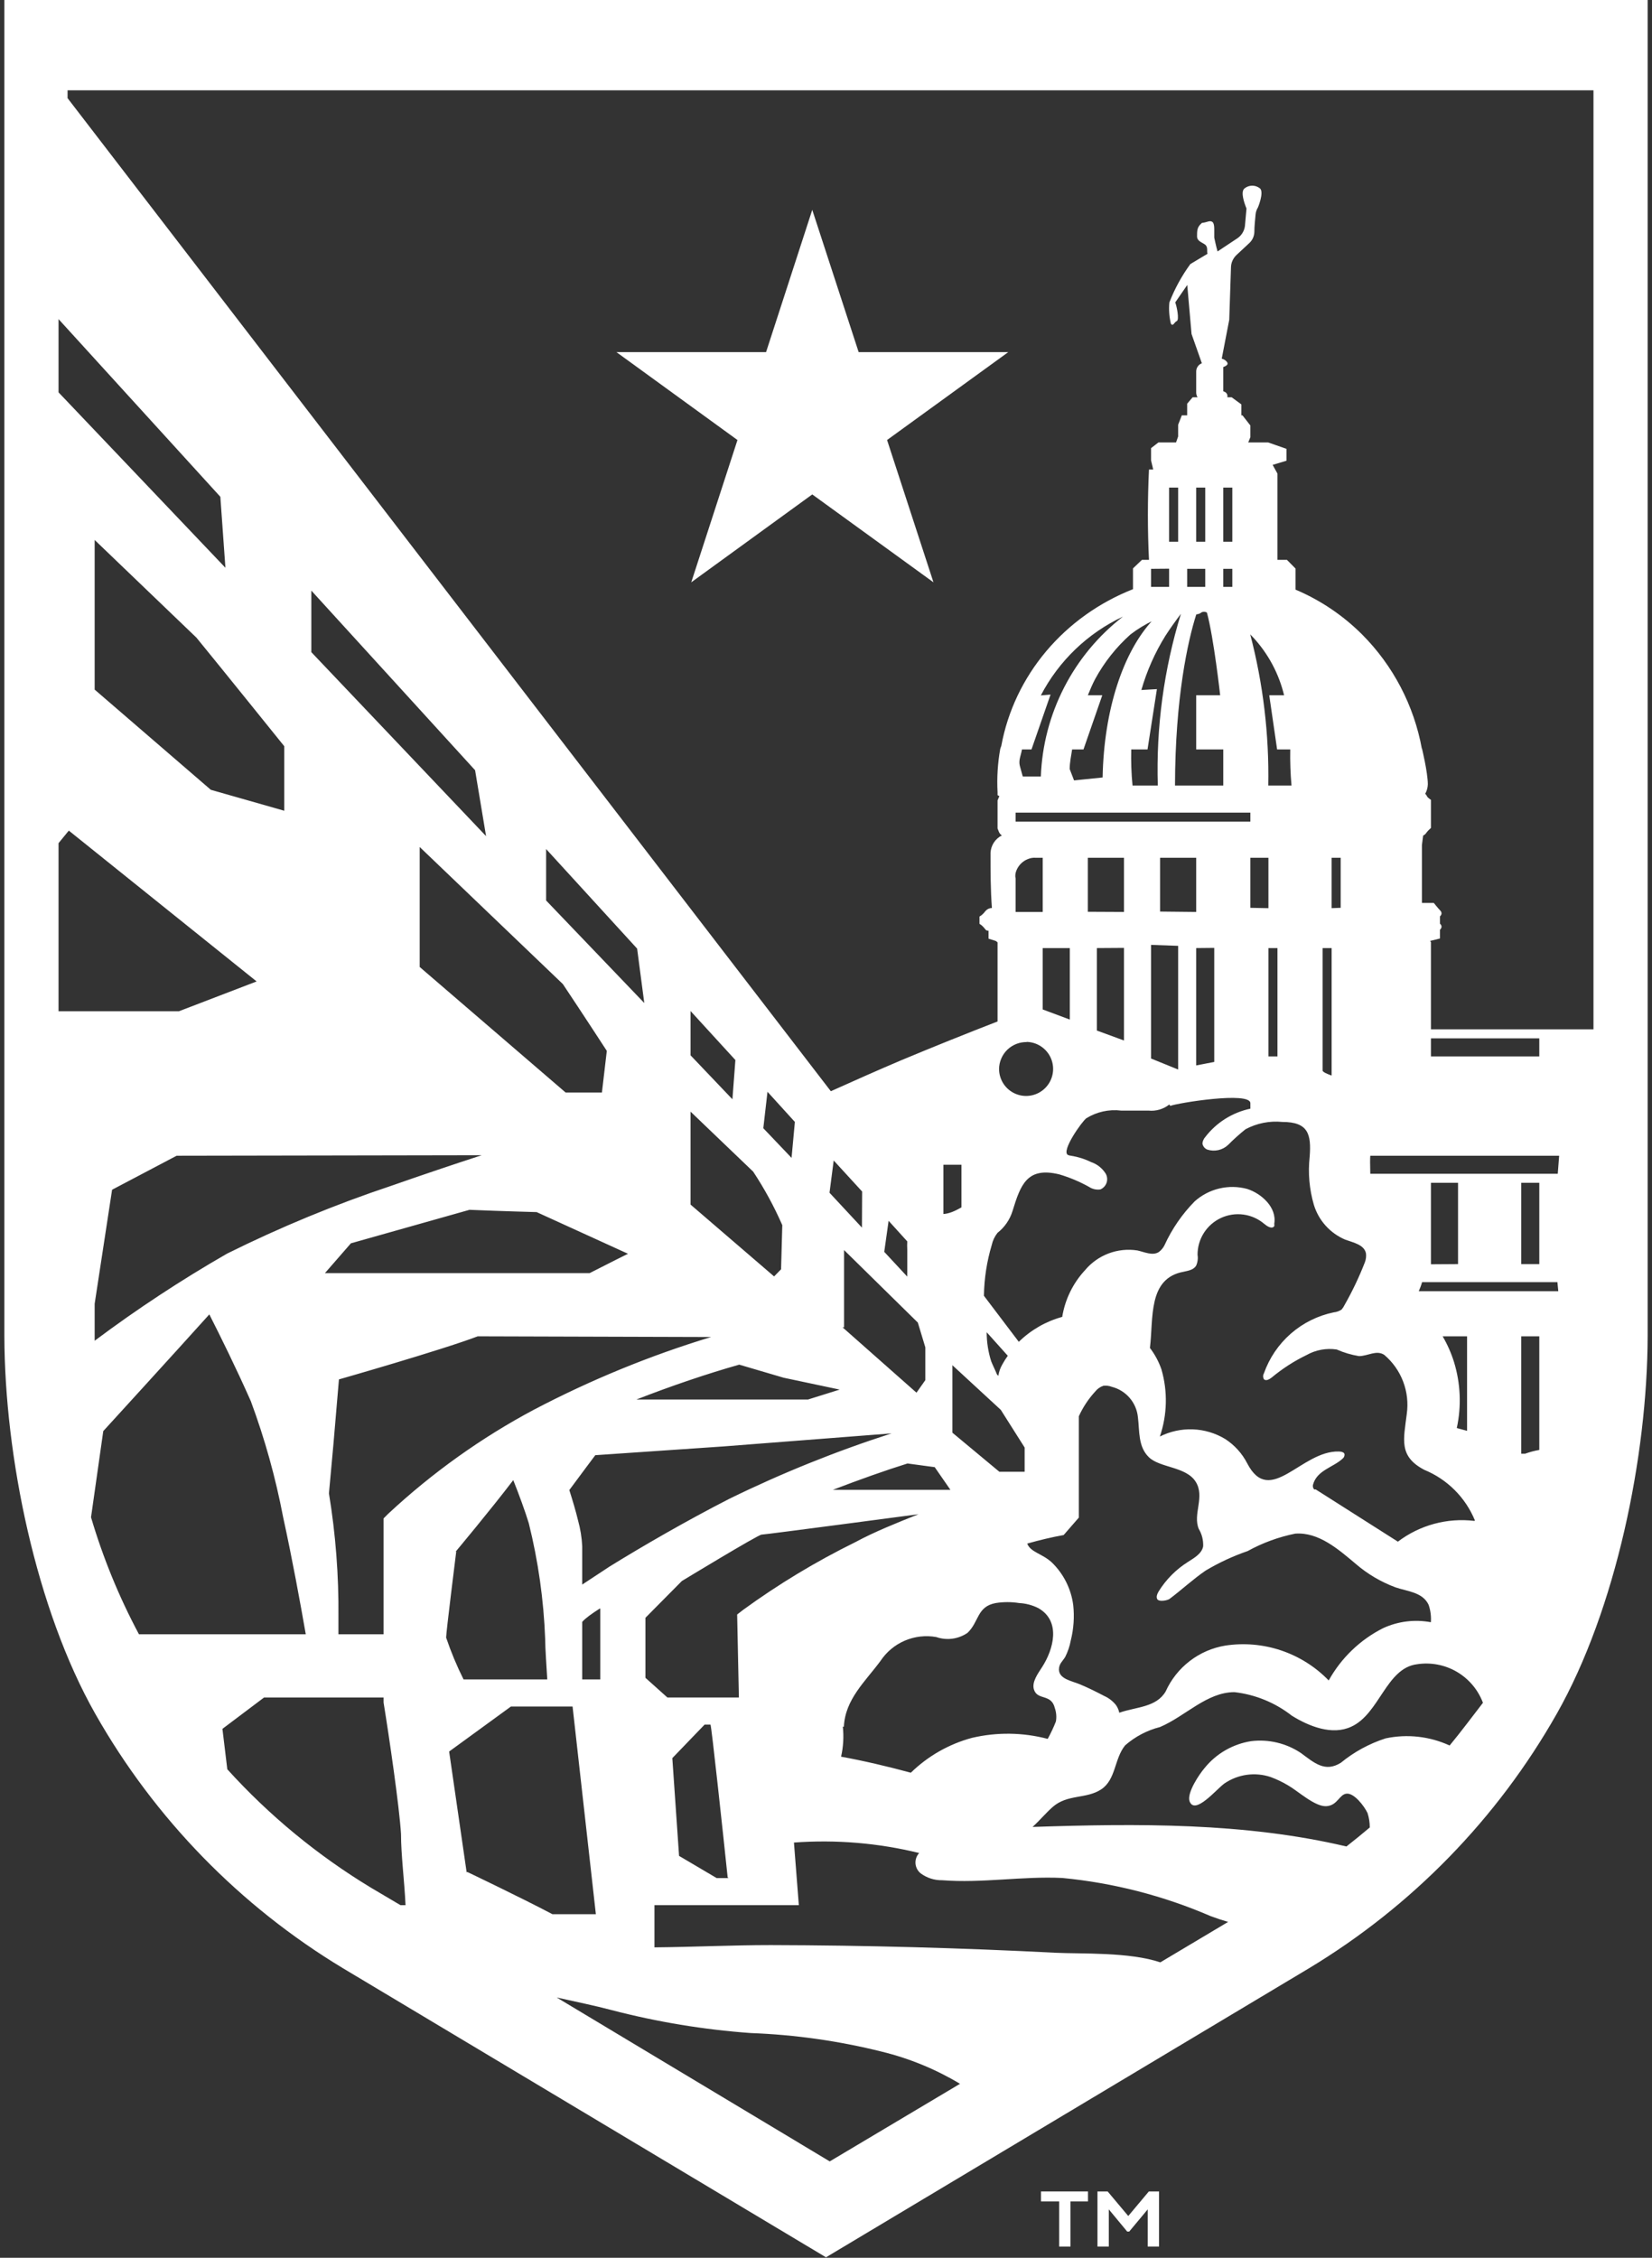 <svg width="120" height="164" viewBox="0 0 120 164" fill="none" xmlns="http://www.w3.org/2000/svg">
<rect x="0" y="0" width="120" height="164" fill="#333333" stroke="none"/>
<path d="M6.616 110.185L7.501 103.952C7.501 103.952 12.762 98.193 15.205 95.475C16.015 97.071 17.15 99.364 18.222 101.783C19.235 104.518 20.019 107.333 20.565 110.197C21.239 113.276 21.812 116.43 22.211 118.711H10.094C8.643 115.996 7.474 113.138 6.604 110.185H6.616ZM4.252 61.246L4.999 60.334L18.641 71.29L12.992 73.457H4.252V61.246ZM4.252 23.179L16.006 36.086L16.374 41.242L4.252 28.499V23.179ZM4.908 6.559H115.749V74.768H103.943V68.436L103.882 68.348L104.599 68.17V67.554H104.148C104.316 67.727 104.477 67.66 104.596 67.541C104.715 67.423 104.782 67.261 104.599 67.094V66.562C104.782 66.394 104.715 66.232 104.596 66.114C104.477 65.995 104.148 65.586 104.148 65.586H103.287V61.381L103.376 60.697C103.48 60.646 103.567 60.567 103.628 60.468C103.688 60.37 103.943 60.14 103.943 60.14V58.101C103.943 58.101 103.7 57.936 103.667 57.86C103.635 57.784 103.587 57.715 103.528 57.657C103.644 57.447 103.709 57.213 103.717 56.973C103.713 56.094 103.287 54.351 103.287 54.351V54.407C102.713 51.249 101.195 48.345 98.941 46.085C97.55 44.697 95.908 43.592 94.105 42.829V41.297L93.479 40.664H92.794V34.402L92.444 33.768L93.449 33.465V32.603L92.115 32.137H90.671L90.826 31.755V30.906L90.253 30.17H90.17V29.373L89.468 28.858H89.151C89.151 28.858 89.251 28.537 88.858 28.423V26.663C89.25 26.519 89.198 26.38 89.106 26.27C89.014 26.159 88.887 26.083 88.746 26.055L89.291 23.23L89.417 19.43C89.419 19.262 89.455 19.095 89.523 18.941C89.591 18.787 89.688 18.647 89.81 18.531L90.734 17.67C90.849 17.567 90.942 17.442 91.007 17.303C91.073 17.164 91.109 17.013 91.115 16.859C91.115 16.416 91.178 15.896 91.203 15.592C91.218 15.403 91.279 15.22 91.38 15.06C91.38 15.06 91.798 14.06 91.558 13.718C91.395 13.57 91.182 13.488 90.963 13.488C90.742 13.488 90.53 13.57 90.367 13.718C90.126 13.984 90.367 14.706 90.544 15.149L90.431 16.416C90.408 16.597 90.346 16.771 90.25 16.926C90.154 17.081 90.025 17.214 89.873 17.315L88.442 18.265C88.344 17.94 88.203 17.264 88.203 17.264V16.762C88.203 16.356 88.203 15.951 87.715 16.103C87.228 16.255 87.378 16.103 87.166 16.331C86.953 16.559 86.953 16.825 86.953 17.167C86.953 17.509 87.278 17.585 87.528 17.762C87.778 17.94 87.64 18.282 87.715 18.434L86.466 19.181C85.84 20.039 85.328 20.975 84.942 21.968C84.893 22.49 84.931 23.016 85.055 23.525C85.229 23.728 85.279 23.412 85.479 23.323C85.679 23.234 85.479 22.234 85.367 21.968L86.241 20.701L86.553 24.26L87.303 26.388C87.184 26.432 87.081 26.511 87.008 26.615C86.934 26.719 86.893 26.843 86.891 26.971V28.541C86.897 28.654 86.932 28.763 86.99 28.858H86.631L86.235 29.323V30.17H85.846L85.579 30.855V31.704L85.427 32.137H84.148L83.611 32.553V33.439L83.768 34.105H83.461C83.356 36.287 83.356 38.531 83.461 40.664H82.952L82.3 41.287V42.796C79.833 43.769 77.663 45.321 75.991 47.309C74.32 49.297 73.2 51.656 72.736 54.167L72.658 54.392C72.471 55.433 72.405 56.491 72.462 57.547V57.759L72.597 57.835C72.542 57.927 72.511 58.031 72.462 58.139V60.178C72.507 60.278 72.531 60.376 72.578 60.464C72.623 60.553 72.691 60.628 72.774 60.684C72.536 60.803 72.335 60.984 72.19 61.206C72.046 61.429 71.963 61.686 71.951 61.951C71.951 63.306 71.951 64.636 72.052 65.954C71.888 65.957 71.732 66.023 71.617 66.139C71.501 66.255 71.434 66.411 71.15 66.574V67.106C71.431 67.275 71.498 67.435 71.617 67.554C71.735 67.673 72.065 67.554 72.065 67.554H71.806V68.183L72.33 68.348L72.462 68.449V74.197C70.153 75.092 67.835 76.025 65.509 76.996C63.777 77.731 62.071 78.491 60.351 79.264L4.908 7.129V6.559ZM103.943 75.424H111.813V76.736H103.943V75.424ZM113.154 85.262H99.537C99.518 84.518 99.518 84.147 99.537 83.951H113.255L113.154 85.262ZM110.502 85.918H111.814V91.821H110.502V85.918ZM103.943 91.834V85.918H105.911V91.821L103.943 91.834ZM113.192 93.788H103.059C103.147 93.579 103.223 93.401 103.299 93.133H113.129L113.192 93.788ZM111.814 105.32C111.463 105.38 111.119 105.472 110.783 105.594H110.502V97.068H111.814V105.32ZM105.3 126.79C103.848 126.121 102.217 125.939 100.652 126.271C99.465 126.652 98.361 127.253 97.397 128.044C96.244 128.766 95.459 128.044 94.496 127.334C93.435 126.625 92.154 126.319 90.887 126.473C89.55 126.681 88.339 127.382 87.492 128.436C87.112 128.88 86.225 130.197 86.402 130.818C86.77 131.907 88.366 129.957 88.936 129.551C89.423 129.217 89.98 129 90.565 128.919C91.15 128.838 91.746 128.893 92.305 129.082C92.745 129.245 93.17 129.449 93.572 129.69C94.281 130.096 95.522 131.249 96.346 131.198C97.169 131.147 97.283 130.324 97.828 130.286C98.373 130.248 99.094 131.185 99.335 131.692C99.446 132.031 99.501 132.386 99.499 132.743C98.943 133.212 98.373 133.681 97.803 134.124C90.405 132.376 82.603 132.452 75.003 132.705C75.51 132.25 75.953 131.705 76.472 131.249C77.549 130.311 78.891 130.691 79.981 129.982C81.07 129.273 80.931 127.753 81.729 126.778C82.457 126.142 83.325 125.686 84.262 125.448C86.111 124.662 87.656 122.914 89.671 122.914C91.191 123.088 92.633 123.68 93.838 124.624C95.104 125.41 96.776 126.068 98.157 125.422C100.209 124.485 100.69 121.166 102.932 120.887C103.93 120.733 104.952 120.927 105.823 121.436C106.695 121.947 107.365 122.741 107.72 123.687C106.935 124.7 106.149 125.764 105.3 126.79ZM84.284 142.541C82.042 141.781 78.521 141.933 76.684 141.845C69.794 141.49 62.895 141.304 55.987 141.287C53.201 141.287 50.364 141.427 47.539 141.452V140.451V138.387H58.027L57.672 133.839C60.725 133.614 63.794 133.87 66.767 134.599C66.673 134.701 66.601 134.821 66.556 134.95C66.51 135.08 66.491 135.219 66.5 135.356C66.51 135.493 66.548 135.628 66.611 135.751C66.674 135.873 66.762 135.981 66.868 136.069C67.32 136.408 67.873 136.587 68.439 136.576C71.339 136.803 74.265 136.271 77.165 136.411C80.881 136.768 84.518 137.704 87.945 139.185C88.35 139.337 88.768 139.476 89.211 139.603L84.284 142.541ZM60.272 156.999L40.437 145.093C41.855 145.409 43.223 145.688 44.414 146.005C47.733 146.871 51.125 147.431 54.547 147.677C57.76 147.797 60.952 148.251 64.072 149.032C66.065 149.52 67.974 150.306 69.734 151.363L60.272 156.999ZM33.897 136.003L32.625 127.227L37.114 123.958H41.591L43.283 139.043H40.129C37.814 137.822 33.947 135.977 33.947 135.977L33.897 136.003ZM33.09 112.719C33.09 112.719 35.623 109.691 37.283 107.513C37.701 108.564 38.144 109.767 38.41 110.641C39.096 113.396 39.495 116.215 39.601 119.052C39.601 119.711 39.702 121.104 39.753 121.991H33.673C33.181 121.007 32.758 119.991 32.406 118.951C32.406 118.558 33.141 112.693 33.141 112.693L33.09 112.719ZM25.49 90.311L34.103 87.879C36.535 87.981 38.98 88.044 38.98 88.044L45.617 91.071C45.617 91.071 44.16 91.793 42.83 92.477H23.603L25.49 90.311ZM22.616 47.372V42.901L34.51 55.947L35.308 60.735L22.616 47.372ZM39.669 65.409V61.672L46.28 68.905L46.8 72.857L39.669 65.409ZM40.886 71.481C42.317 73.622 44.078 76.333 44.078 76.333L43.723 79.359H41.088L30.487 70.24V61.525L40.886 71.481ZM51.653 97.118C47.22 98.464 42.915 100.23 38.79 102.394C34.96 104.434 31.398 106.978 28.19 109.965L27.863 110.293V118.711H24.584V117.449C24.611 114.443 24.381 111.439 23.894 108.476L24.221 104.892L24.62 100.197C24.62 100.197 32.086 98.065 34.7 97.068L51.653 97.118ZM57.498 84.105L55.446 81.951L55.75 79.304L57.739 81.495L57.498 84.105ZM60.994 100.937L58.689 101.659H46.225C48.758 100.67 51.368 99.784 53.698 99.125L56.928 100.076L60.994 100.937ZM62.611 89.171L60.255 86.638L60.559 84.295L62.624 86.549L62.611 89.171ZM69.037 108.217H60.5C62.451 107.47 64.3 106.811 65.921 106.304L67.897 106.571L69.037 108.217ZM69.838 87.702C69.34 87.985 68.946 88.155 68.527 88.183V84.606H69.838V87.702ZM72.697 102.409L74.429 105.145V106.906H72.593L69.182 104.068V99.167L72.697 102.409ZM73.205 98.48C73.062 98.68 72.93 98.887 72.812 99.102C72.661 99.359 72.562 99.643 72.52 99.937L72.419 99.836C72.292 99.519 72.128 99.203 72.001 98.886C71.783 98.202 71.672 97.489 71.672 96.771L73.205 98.48ZM61.298 125.434C61.387 123.433 62.856 122.141 63.958 120.647C64.391 119.993 65.005 119.481 65.725 119.173C66.445 118.865 67.24 118.774 68.011 118.912C68.387 119.042 68.787 119.083 69.181 119.03C69.575 118.977 69.951 118.833 70.278 118.608C71.127 117.809 70.95 116.695 72.33 116.442C72.892 116.353 73.466 116.353 74.028 116.442C74.512 116.466 74.987 116.591 75.421 116.809C77.093 117.759 76.523 119.811 75.699 121.09C75.37 121.597 74.939 122.192 75.105 122.724C75.358 123.535 76.371 123.003 76.624 124.079C76.731 124.388 76.757 124.72 76.7 125.042C76.53 125.477 76.331 125.9 76.105 126.309C74.306 125.835 72.419 125.809 70.608 126.233C68.934 126.683 67.403 127.555 66.162 128.766C64.477 128.31 62.755 127.904 61.095 127.601C61.259 126.883 61.302 126.141 61.222 125.41L61.298 125.434ZM43.604 116.86V121.991H42.292V117.809C42.539 117.531 42.982 117.215 43.578 116.834L43.604 116.86ZM42.292 115.099V112.313C42.26 111.678 42.158 111.049 41.988 110.438C41.824 109.754 41.596 108.994 41.355 108.234C42.064 107.271 43.242 105.701 43.242 105.701L52.527 105.067L64.762 104.118C60.727 105.416 56.79 107.004 52.983 108.867C49.816 110.489 46.649 112.325 44.293 113.782L42.292 115.099ZM52.936 136.42H52.059L49.327 134.808L48.837 127.706L51.183 125.27H51.608C51.673 125.27 52.549 133.429 52.858 136.381L52.936 136.42ZM53.672 123.302H48.479L46.883 121.871V117.514L49.53 114.842C49.53 114.842 55.078 111.472 55.319 111.472C55.56 111.472 66.718 109.99 66.718 109.99C65.135 110.624 63.539 111.257 62.133 112.017C59.283 113.418 56.558 115.063 53.989 116.931L53.546 117.274L53.672 123.302ZM77.959 116.593C77.806 115.413 77.257 114.318 76.402 113.491C75.704 112.845 74.856 112.756 74.616 112.122C75.515 111.869 76.414 111.653 77.263 111.502L78.365 110.235V102.977V102.876C78.664 102.218 79.066 101.61 79.555 101.078C79.708 100.883 79.916 100.737 80.15 100.659C80.356 100.634 80.565 100.661 80.758 100.735C81.265 100.864 81.72 101.146 82.06 101.543C82.4 101.939 82.609 102.431 82.658 102.952C82.785 103.965 82.658 105.08 83.457 105.852C84.254 106.625 86.154 106.524 86.851 107.626C87.548 108.728 86.623 109.982 87.079 111.059C87.307 111.44 87.417 111.881 87.396 112.325C87.294 112.857 86.75 113.161 86.294 113.453C85.431 113.996 84.704 114.727 84.166 115.593C84.065 115.77 83.963 115.985 84.065 116.163C84.166 116.34 84.66 116.29 84.926 116.163C85.825 115.492 86.648 114.719 87.573 114.085C88.539 113.509 89.562 113.033 90.626 112.667C91.707 112.071 92.873 111.644 94.084 111.4C95.781 111.274 97.212 112.528 98.504 113.617C99.352 114.343 100.321 114.913 101.367 115.301C102.203 115.593 103.342 115.644 103.773 116.569C103.914 116.975 103.969 117.406 103.938 117.835C102.765 117.615 101.551 117.765 100.467 118.266C98.799 119.107 97.422 120.432 96.516 122.065C95.557 121.074 94.374 120.327 93.068 119.887C91.761 119.446 90.368 119.324 89.005 119.532C88.064 119.688 87.176 120.073 86.421 120.655C85.665 121.236 85.064 121.994 84.673 122.863C83.989 124.029 82.532 123.978 81.303 124.409C81.263 124.208 81.181 124.018 81.063 123.851C80.837 123.567 80.545 123.341 80.214 123.193C79.631 122.889 79.049 122.597 78.441 122.344C77.833 122.091 76.946 121.964 76.92 121.28C76.92 120.849 77.187 120.672 77.377 120.355C77.568 119.976 77.705 119.57 77.782 119.152C77.991 118.316 78.051 117.45 77.959 116.593ZM105.617 98.93C105.413 98.28 105.137 97.655 104.793 97.068H106.567V103.933L105.82 103.73C106.165 102.139 106.095 100.486 105.617 98.93ZM96.729 65.966V62.307H97.385V65.941L96.729 65.966ZM96.073 77.772V68.866H96.729V78.126C96.35 77.991 96.105 77.873 96.073 77.772ZM72.46 89.55C72.975 89.146 73.355 88.593 73.549 87.967C74.132 86.08 74.588 84.724 76.956 85.307C77.701 85.528 78.418 85.83 79.097 86.207C79.342 86.373 79.64 86.441 79.933 86.397C80.038 86.351 80.133 86.284 80.211 86.199C80.288 86.115 80.347 86.014 80.383 85.906C80.419 85.797 80.431 85.681 80.419 85.567C80.407 85.453 80.371 85.343 80.313 85.244C80.065 84.851 79.689 84.556 79.249 84.408C78.794 84.185 78.307 84.031 77.805 83.952C77.722 83.946 77.64 83.925 77.564 83.889C77.083 83.585 78.578 81.482 78.907 81.229C79.663 80.76 80.557 80.563 81.441 80.671H83.429C83.97 80.727 84.511 80.568 84.936 80.228C84.957 80.265 84.983 80.299 85.012 80.329C85.494 80.127 90.839 79.253 90.826 80.139V80.532C89.521 80.806 88.357 81.538 87.545 82.597C87.433 82.724 87.362 82.883 87.343 83.053C87.357 83.155 87.399 83.251 87.463 83.331C87.528 83.412 87.614 83.473 87.71 83.508C87.967 83.589 88.241 83.6 88.504 83.54C88.767 83.48 89.009 83.351 89.205 83.167C89.605 82.763 90.028 82.382 90.472 82.027C91.29 81.589 92.22 81.403 93.144 81.495C95.031 81.495 95.26 82.382 95.133 84.028C95.004 85.198 95.108 86.381 95.437 87.511C95.608 88.075 95.9 88.594 96.295 89.032C96.689 89.47 97.174 89.815 97.716 90.045C98.312 90.26 99.097 90.412 99.224 91.045C99.249 91.259 99.223 91.477 99.148 91.679C98.731 92.752 98.236 93.794 97.666 94.795C97.609 94.913 97.537 95.024 97.451 95.124C97.28 95.237 97.084 95.306 96.881 95.326C95.727 95.565 94.654 96.096 93.767 96.871C92.879 97.646 92.207 98.636 91.814 99.747C91.774 99.814 91.753 99.891 91.753 99.969C91.753 100.047 91.774 100.123 91.814 100.19C91.966 100.329 92.207 100.19 92.371 100.064C93.146 99.418 93.997 98.869 94.905 98.429C95.569 98.054 96.341 97.911 97.096 98.024C97.614 98.252 98.159 98.414 98.717 98.505C99.351 98.505 99.984 98.037 100.554 98.417C101.165 98.935 101.636 99.599 101.921 100.348C102.207 101.096 102.299 101.905 102.188 102.698C101.96 104.56 101.58 105.776 103.455 106.764C105.118 107.445 106.446 108.764 107.134 110.435C107.117 110.457 107.119 110.453 107.102 110.476C105.124 110.237 103.129 110.777 101.542 111.983L95.563 108.183C95.424 108.259 95.336 108.006 95.374 107.853C95.652 106.79 96.855 106.587 97.539 105.941C97.581 105.905 97.614 105.86 97.636 105.81C97.657 105.759 97.668 105.704 97.666 105.65C97.666 105.485 97.413 105.434 97.248 105.434C94.525 105.358 92.258 109.5 90.598 106.296C90.227 105.574 89.672 104.962 88.99 104.522C88.279 104.095 87.472 103.855 86.644 103.824C85.816 103.794 84.993 103.973 84.252 104.345C84.789 102.769 84.829 101.067 84.366 99.468C84.172 98.908 83.89 98.382 83.53 97.911C83.796 95.744 83.366 92.844 85.988 92.375C86.329 92.299 86.71 92.236 86.887 91.932C86.998 91.686 87.032 91.412 86.989 91.147C86.986 90.583 87.146 90.032 87.448 89.557C87.751 89.082 88.183 88.704 88.694 88.468C89.205 88.232 89.773 88.147 90.331 88.225C90.888 88.302 91.412 88.538 91.839 88.904C92.055 89.082 92.384 89.297 92.561 89.07C92.574 89.01 92.574 88.95 92.561 88.892C92.764 87.701 91.624 86.688 90.585 86.359C89.927 86.182 89.235 86.172 88.572 86.329C87.909 86.486 87.295 86.805 86.786 87.258C85.876 88.182 85.134 89.258 84.595 90.437C84.498 90.638 84.355 90.811 84.176 90.944C83.72 91.235 83.138 90.944 82.618 90.83C81.915 90.721 81.196 90.795 80.53 91.046C79.865 91.297 79.275 91.715 78.818 92.261C77.942 93.203 77.364 94.385 77.159 95.656C75.971 95.981 74.885 96.605 74.005 97.467L71.472 94.123C71.49 92.87 71.682 91.625 72.042 90.425C72.113 90.105 72.256 89.806 72.46 89.55ZM74.534 75.681C74.923 75.681 75.302 75.797 75.625 76.013C75.948 76.228 76.199 76.535 76.348 76.893C76.497 77.252 76.536 77.647 76.46 78.027C76.384 78.408 76.197 78.759 75.922 79.033C75.648 79.308 75.298 79.495 74.917 79.57C74.537 79.646 74.142 79.607 73.783 79.458C73.424 79.31 73.117 79.058 72.902 78.736C72.686 78.412 72.571 78.033 72.571 77.644C72.574 77.383 72.629 77.125 72.734 76.884C72.837 76.644 72.988 76.427 73.176 76.245C73.365 76.064 73.588 75.922 73.832 75.828C74.076 75.733 74.336 75.687 74.598 75.694L74.534 75.681ZM73.774 66.242V63.8C73.722 63.601 73.76 63.403 73.836 63.219C73.912 63.034 74.024 62.867 74.166 62.726C74.308 62.586 74.476 62.475 74.661 62.401C74.846 62.326 75.044 62.29 75.244 62.307H75.741V66.242H73.774ZM75.741 68.866H77.709V74.059L75.741 73.324V68.866ZM81.644 68.853V75.579L79.676 74.857V68.866L81.644 68.853ZM79.02 66.229V62.307H81.644V66.242L79.02 66.229ZM85.579 68.704V77.687L83.611 76.889V68.634L85.579 68.704ZM84.267 66.214V62.307H86.891V66.242L84.267 66.214ZM88.203 68.853V77.137L86.891 77.39V68.866L88.203 68.853ZM90.826 65.942V62.307H92.138V65.968L90.826 65.942ZM92.138 68.866H92.794V76.736H92.138V68.866ZM92.768 54.437H93.723C93.706 55.312 93.736 56.188 93.814 57.06H92.126C92.194 53.357 91.753 49.663 90.816 46.08L91.064 46.339C92.14 47.517 92.901 48.949 93.275 50.502H92.197L92.768 54.437ZM90.826 59.684H73.774V59.028H90.826V59.684ZM83.722 45.058C81.589 47.356 80.187 51.55 80.093 56.475L78.019 56.687L77.701 55.862C77.701 55.391 77.807 54.908 77.878 54.437H78.703L80.069 50.502H79.021C79.185 50.101 79.351 49.7 79.551 49.323C80.214 48.103 81.083 47.007 82.119 46.083C82.636 45.688 83.193 45.349 83.78 45.07L83.722 45.058ZM84.923 41.308V42.631H83.611V41.319L84.923 41.308ZM85.579 39.352H84.923V35.417H85.579V39.352ZM82.908 50.121C83.305 48.735 83.892 47.411 84.653 46.186C85.007 45.635 85.387 45.11 85.781 44.586C84.541 48.624 83.974 52.838 84.102 57.06H82.266C82.181 56.188 82.15 55.312 82.173 54.437H83.355L84.037 50.056L82.908 50.121ZM89.514 42.631H88.858V41.319H89.514V42.631ZM89.514 39.352H88.858V35.417H89.514V39.352ZM86.891 44.636C87.172 44.582 87.207 44.534 87.251 44.497C87.314 44.459 87.387 44.439 87.46 44.439C87.534 44.439 87.606 44.459 87.67 44.497C88.168 46.324 88.632 50.502 88.632 50.502H86.891V54.437H88.858V57.06H85.351C85.364 50.678 86.288 46.536 86.891 44.649V44.636ZM86.891 35.417H87.547V39.352H86.891V35.417ZM87.547 42.631H86.235V41.319H87.547V42.631ZM75.606 50.513C76.913 48.004 79.008 45.993 81.569 44.79C79.785 46.172 78.328 47.928 77.298 49.935C76.267 51.942 75.69 54.15 75.606 56.404H74.294C74.294 56.404 74.187 56.035 74.08 55.629C73.973 55.224 74.163 54.866 74.235 54.437H74.927L76.31 50.454L75.606 50.513ZM64.231 90.931L64.548 88.677L65.903 90.172C65.891 90.374 65.891 90.577 65.903 90.779V92.452C65.897 92.544 65.897 92.637 65.903 92.731L64.231 90.931ZM66.671 96.07L67.215 97.869V100.25L66.573 101.162L61.201 96.412H61.312V90.801L66.671 96.07ZM50.162 76.657V73.44L53.418 76.999L53.202 79.849L50.162 76.657ZM54.71 85.105C55.526 86.338 56.233 87.639 56.825 88.993L56.736 92.199L56.23 92.717L50.162 87.499V80.748L54.71 85.105ZM20.649 58.891L15.314 57.37L6.876 50.091V39.222L14.267 46.315C15.962 48.384 20.649 54.205 20.649 54.205V58.891ZM34.995 83.912C32.93 84.584 30.676 85.344 28.434 86.129C24.347 87.493 20.36 89.14 16.502 91.056C13.168 92.971 9.953 95.086 6.876 97.389V94.704L8.142 86.42L12.829 83.951L34.995 83.912ZM29.091 138.387L26.952 137.122C23.072 134.775 19.555 131.876 16.511 128.516L16.157 125.58L19.182 123.302H27.863V123.669C28.255 126.073 29.015 131.262 29.129 133.223C29.129 134.717 29.369 136.552 29.458 138.387H29.091ZM24.927 142.977L60 163.966L95.074 142.977C102.566 138.461 108.766 132.095 113.076 124.495C117.386 116.894 119.662 105.782 119.684 97.049V0H0.317V97.049C0.339 105.782 2.614 116.894 6.925 124.495C11.235 132.095 17.435 138.461 24.927 142.977Z" fill="white"/>
<path d="M50.212 42.298L59.002 35.914L67.806 42.298L64.436 31.962L73.239 25.578H62.372L59.002 15.243L55.646 25.578H44.778L53.569 31.962L50.212 42.298Z" fill="white"/>
<path d="M79.03 159.907H77.759V163.185H76.935V159.907H75.617V159.183H79.03V159.907Z" fill="white"/>
<path d="M83.368 163.185V160.484L82.025 162.096H81.879L80.543 160.484V163.185H79.719V159.183H80.46L81.956 160.966L83.45 159.183H84.192V163.185H83.368Z" fill="white"/>
</svg>
